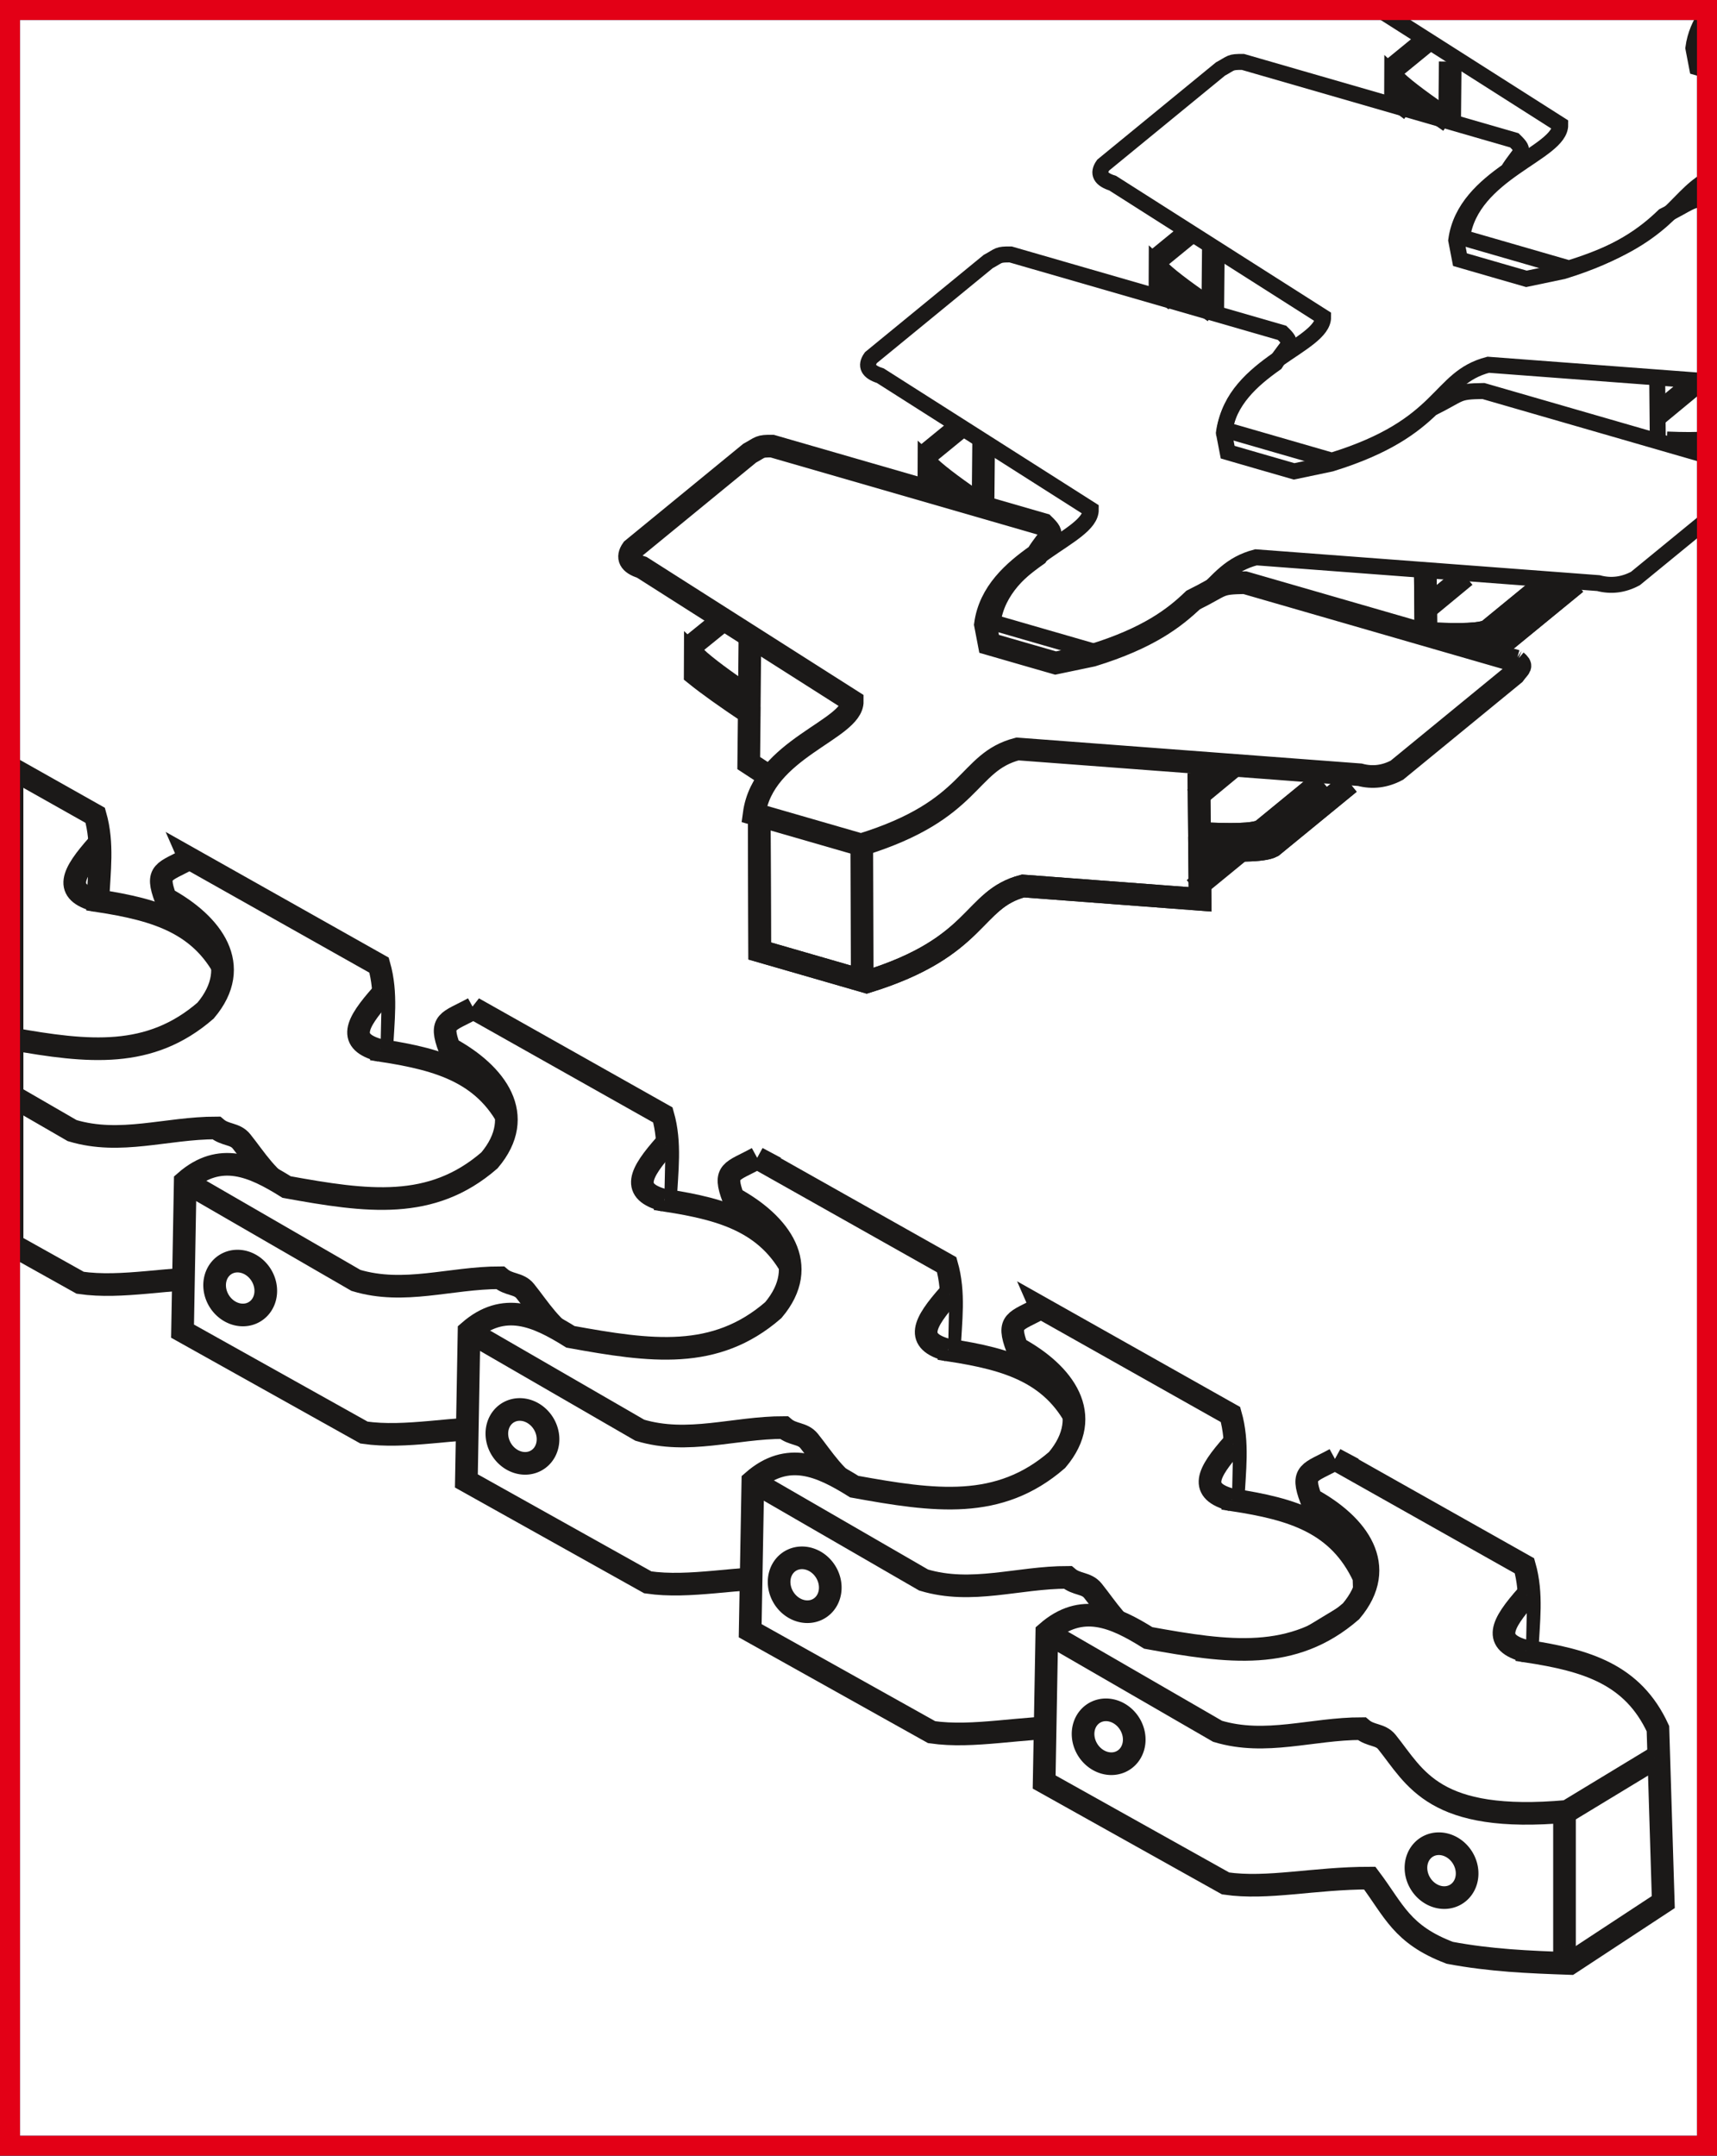 <?xml version="1.0" encoding="UTF-8" standalone="no"?>
<svg
   version="1.1"
   width="1.053in"
   height="1.322in"
   viewBox="0 0 75.811 95.178"
   id="svg10966"
   sodipodi:docname="allpict200212tn.cdr"
   xmlns:inkscape="http://www.inkscape.org/namespaces/inkscape"
   xmlns:sodipodi="http://sodipodi.sourceforge.net/DTD/sodipodi-0.dtd"
   xmlns="http://www.w3.org/2000/svg"
   xmlns:svg="http://www.w3.org/2000/svg">
  <rect x="0" y="0" width="75.811" height="95.178" fill="#333333" stroke="none"/>
  <sodipodi:namedview
     id="namedview10966"
     pagecolor="#ffffff"
     bordercolor="#000000"
     borderopacity="0.25"
     inkscape:showpageshadow="2"
     inkscape:pageopacity="0.0"
     inkscape:pagecheckerboard="0"
     inkscape:deskcolor="#d1d1d1"
     inkscape:document-units="in" />
  <defs
     id="defs111" />
  <defs
     id="defs112" />
  <defs
     id="defs113" />
  <defs
     id="defs114" />
  <defs
     id="defs115" />
  <defs
     id="defs116" />
  <path
     d="M 0.442,0.442 H 75.369 V 94.736 H 0.442 Z"
     style="fill:#ffffff;fill-rule:evenodd;stroke:#009ee0;stroke-width:0.885;stroke-linecap:butt;stroke-linejoin:miter;stroke-dasharray:none"
     id="path128" />
  <path
     d="m 60.925,0.442 h 14.444 v 0.172 c -0.304,0.433 -0.525,0.928 -0.602,1.505 l 0.164,0.855 0.438,0.127 v 4.842 c -1.463,0.837 -1.776,2.577 -6.093,3.906 l -2.36,-0.682 -2.36,-0.682 c 0.386,-2.878 4.348,-3.718 4.333,-4.976 z"
     style="fill:none;stroke:#1b1918;stroke-width:0.705;stroke-linecap:butt;stroke-linejoin:miter;stroke-dasharray:none"
     id="path129" />
  <path
     d="m 66.948,29.188 -11.984,-3.462 c -1.22,0.02 -0.921,0.093 -2.29,0.769 -0.814,0.783 -1.974,1.679 -4.444,2.439 l -1.622,0.339 -1.468,-0.423 -1.467,-0.424 -0.164,-0.855 c 0.191,-1.419 1.251,-2.343 2.275,-3.066 0.565,-0.909 0.84,-0.816 0.292,-1.347 l -11.984,-3.462 c -0.584,-0.005 -0.493,0.042 -0.993,0.313 l -5.178,4.243 c -0.257,0.364 -0.117,0.629 0.418,0.796 l 9.292,5.912 c 0.015,1.258 -3.947,2.098 -4.333,4.976 l 2.36,0.682 2.36,0.682 c 5.009,-1.543 4.628,-3.637 6.906,-4.233 l 15.118,1.139 c 0.557,0.149 1.103,0.081 1.636,-0.202 l 5.178,-4.243 c 0.249,-0.343 0.378,-0.327 0.09,-0.574 z"
     style="fill:none;stroke:#1b1918;stroke-width:1;stroke-linecap:butt;stroke-linejoin:miter;stroke-dasharray:none"
     id="path130" />
  <path
     d="m 52.735,35.256 1.74,-1.438"
     style="fill:none;stroke:#1b1918;stroke-width:1;stroke-linecap:butt;stroke-linejoin:miter;stroke-dasharray:none"
     id="path131" />
  <path
     d="m 52.714,39.244 2.705,-2.216"
     style="fill:none;stroke:#1b1918;stroke-width:1;stroke-linecap:butt;stroke-linejoin:miter;stroke-dasharray:none"
     id="path132" />
  <path
     d="m 38.05,37.264 0.019,5.641"
     style="fill:none;stroke:#1b1918;stroke-width:1;stroke-linecap:butt;stroke-linejoin:miter;stroke-dasharray:none"
     id="path133" />
  <path
     d="m 32.147,27.196 -1.581,1.281"
     style="fill:none;stroke:#1b1918;stroke-width:1;stroke-linecap:butt;stroke-linejoin:miter;stroke-dasharray:none"
     id="path134" />
  <path
     d="m 33.979,34.292 -0.92,-0.602 0.023,-2.212 c -1.025,-0.686 -1.793,-1.23 -2.387,-1.709 l 0.003,-0.757 c 0.49,0.459 1.288,1.04 2.388,1.787 l 0.025,-2.644"
     style="fill:none;stroke:#1b1918;stroke-width:1;stroke-linecap:butt;stroke-linejoin:miter;stroke-dasharray:none"
     id="path135" />
  <path
     d="m 62.293,4.852 c -0.249,-0.183 -0.473,-0.355 -0.678,-0.52 l 0.003,-0.757 c 0.49,0.459 1.288,1.04 2.388,1.787"
     style="fill:none;stroke:#1b1918;stroke-width:1;stroke-linecap:butt;stroke-linejoin:miter;stroke-dasharray:none"
     id="path136" />
  <path
     d="m 64.007,5.362 0.025,-2.644"
     style="fill:none;stroke:#1b1918;stroke-width:1;stroke-linecap:butt;stroke-linejoin:miter;stroke-dasharray:none"
     id="path137" />
  <path
     d="m 51.894,13.257 c -0.249,-0.183 -0.473,-0.355 -0.678,-0.52 l 0.003,-0.757 c 0.49,0.459 1.288,1.04 2.388,1.787"
     style="fill:none;stroke:#1b1918;stroke-width:1;stroke-linecap:butt;stroke-linejoin:miter;stroke-dasharray:none"
     id="path138" />
  <path
     d="m 53.548,13.647 0.025,-2.644"
     style="fill:none;stroke:#1b1918;stroke-width:1;stroke-linecap:butt;stroke-linejoin:miter;stroke-dasharray:none"
     id="path139" />
  <path
     d="m 41.691,21.88 c -0.249,-0.183 -0.473,-0.355 -0.678,-0.52 l 0.003,-0.757 c 0.49,0.459 1.288,1.04 2.388,1.787"
     style="fill:none;stroke:#1b1918;stroke-width:1;stroke-linecap:butt;stroke-linejoin:miter;stroke-dasharray:none"
     id="path140" />
  <path
     d="m 43.405,22.21 0.025,-2.644"
     style="fill:none;stroke:#1b1918;stroke-width:1;stroke-linecap:butt;stroke-linejoin:miter;stroke-dasharray:none"
     id="path141" />
  <path
     d="m 69.583,25.741 -3.412,2.795"
     style="fill:none;stroke:#1b1918;stroke-width:1;stroke-linecap:butt;stroke-linejoin:miter;stroke-dasharray:none"
     id="path142" />
  <path
     d="m 69.583,25.741 -3.412,2.795 c -0.103,0.055 -0.258,0.095 -0.458,0.123 -0.046,0.006 -0.094,0.012 -0.145,0.018"
     style="fill:none;stroke:#1b1918;stroke-width:1;stroke-linecap:butt;stroke-linejoin:miter;stroke-dasharray:none"
     id="path143" />
  <path
     d="m 68.371,25.66 -2.663,2.182 c -0.34,0.181 -1.255,0.191 -2.47,0.137 m -0.281,-0.013 -0.025,-2.662"
     style="fill:none;stroke:#1b1918;stroke-width:1;stroke-linecap:butt;stroke-linejoin:miter;stroke-dasharray:none"
     id="path144" />
  <path
     d="m 68.371,25.66 -2.663,2.182 c -0.328,0.174 -1.194,0.19 -2.348,0.142 m -0.403,-0.146 -0.024,-2.535"
     style="fill:none;stroke:#1b1918;stroke-width:1;stroke-linecap:butt;stroke-linejoin:miter;stroke-dasharray:none"
     id="path145" />
  <path
     d="m 62.955,26.872 1.74,-1.438"
     style="fill:none;stroke:#1b1918;stroke-width:1;stroke-linecap:butt;stroke-linejoin:miter;stroke-dasharray:none"
     id="path146" />
  <path
     d="m 73.193,18.292 1.74,-1.438"
     style="fill:none;stroke:#1b1918;stroke-width:1;stroke-linecap:butt;stroke-linejoin:miter;stroke-dasharray:none"
     id="path147" />
  <path
     d="m 42.36,18.88 -1.481,1.211"
     style="fill:none;stroke:#1b1918;stroke-width:1;stroke-linecap:butt;stroke-linejoin:miter;stroke-dasharray:none"
     id="path148" />
  <path
     d="m 52.576,10.234 -1.481,1.211"
     style="fill:none;stroke:#1b1918;stroke-width:1;stroke-linecap:butt;stroke-linejoin:miter;stroke-dasharray:none"
     id="path149" />
  <path
     d="m 62.973,1.828 -1.481,1.211"
     style="fill:none;stroke:#1b1918;stroke-width:1;stroke-linecap:butt;stroke-linejoin:miter;stroke-dasharray:none"
     id="path150" />
  <path
     d="m 75.369,8.772 v 8.059 l -9.657,-0.727 c -2.279,0.597 -1.897,2.69 -6.907,4.234 l -2.36,-0.682 -2.36,-0.682 c 0.387,-2.877 4.348,-3.717 4.334,-4.976 l -9.292,-5.912 c -0.535,-0.167 -0.676,-0.432 -0.419,-0.796 l 5.178,-4.243 c 0.501,-0.271 0.409,-0.318 0.994,-0.313 l 11.984,3.461 c 0.548,0.532 0.273,0.438 -0.291,1.347 -1.025,0.723 -2.085,1.646 -2.276,3.066 l 0.165,0.855 1.468,0.425 1.467,0.423 1.621,-0.339 c 2.471,-0.76 3.63,-1.655 4.444,-2.44 1.203,-0.594 1.118,-0.723 1.908,-0.759 z"
     style="fill:none;stroke:#1b1918;stroke-width:0.705;stroke-linecap:butt;stroke-linejoin:miter;stroke-dasharray:none"
     id="path151" />
  <path
     d="m 75.369,20.116 v 2.838 l -3.16,2.588 c -0.532,0.284 -1.078,0.351 -1.635,0.203 l -15.118,-1.139 c -2.279,0.595 -1.899,2.69 -6.907,4.232 l -2.36,-0.681 -2.36,-0.682 c 0.387,-2.879 4.347,-3.718 4.332,-4.977 l -9.292,-5.911 c -0.535,-0.167 -0.673,-0.433 -0.417,-0.796 l 5.178,-4.243 c 0.501,-0.271 0.409,-0.319 0.992,-0.314 l 11.986,3.462 c 0.547,0.531 0.271,0.438 -0.294,1.346 -1.023,0.723 -2.084,1.647 -2.274,3.066 l 0.165,0.855 1.466,0.425 1.468,0.423 1.622,-0.34 c 2.47,-0.761 3.631,-1.656 4.444,-2.439 1.369,-0.676 1.071,-0.75 2.29,-0.769 z"
     style="fill:none;stroke:#1b1918;stroke-width:0.705;stroke-linecap:butt;stroke-linejoin:miter;stroke-dasharray:none"
     id="path152" />
  <path
     d="m 75.369,19.396 c -0.436,0.043 -1.046,0.038 -1.771,0.009 m -0.403,-0.146 -0.024,-2.535"
     style="fill:none;stroke:#1b1918;stroke-width:0.705;stroke-linecap:butt;stroke-linejoin:miter;stroke-dasharray:none"
     id="path153" />
  <path
     d="m 59.585,34.571 -3.412,2.795 c -0.407,0.217 -1.609,0.207 -3.209,0.111 l 0.023,2.229 -7.816,-0.589 c -2.278,0.596 -1.898,2.69 -6.907,4.233 l -2.36,-0.682 -2.36,-0.682 -0.019,-5.641"
     style="fill:none;stroke:#1b1918;stroke-width:1;stroke-linecap:butt;stroke-linejoin:miter;stroke-dasharray:none"
     id="path154" />
  <path
     d="m 59.585,34.571 -3.412,2.795 c -0.407,0.217 -1.609,0.207 -3.209,0.111 l 0.023,2.229 -7.816,-0.589 c -2.278,0.596 -1.898,2.69 -6.907,4.233 l -2.36,-0.682 -2.36,-0.682 -0.019,-5.641"
     style="fill:none;stroke:#1b1918;stroke-width:1;stroke-linecap:butt;stroke-linejoin:miter;stroke-dasharray:none"
     id="path155" />
  <path
     d="m 58.373,34.49 -2.663,2.182 c -0.365,0.194 -1.397,0.191 -2.75,0.124 l -0.025,-2.662"
     style="fill:none;stroke:#1b1918;stroke-width:1;stroke-linecap:butt;stroke-linejoin:miter;stroke-dasharray:none"
     id="path156" />
  <path
     d="m 58.373,34.49 -2.663,2.182 c -0.365,0.194 -1.397,0.191 -2.75,0.124 l -0.025,-2.662"
     style="fill:none;stroke:#1b1918;stroke-width:1;stroke-linecap:butt;stroke-linejoin:miter;stroke-dasharray:none"
     id="path157" />
  <path
     d="m 0.531,33.928 c 1.224,0.69 2.45,1.38 3.674,2.07 0.358,1.253 0.17,2.472 0.118,3.771 2.616,0.402 4.661,1.006 5.774,3.417 l 0.236,7.659 -4.124,2.71 c -1.832,-0.063 -3.505,-0.134 -5.302,-0.471 -0.132,-0.05 -0.257,-0.101 -0.375,-0.153 z"
     style="fill:none;stroke:#1b1918;stroke-width:1;stroke-linecap:butt;stroke-linejoin:miter;stroke-dasharray:none"
     id="path158" />
  <path
     d="m 0.531,46.187 c 1.096,0.581 2.749,0.907 5.559,0.652 l 3.888,-2.357"
     style="fill:none;stroke:#1b1918;stroke-width:1;stroke-linecap:butt;stroke-linejoin:miter;stroke-dasharray:none"
     id="path159" />
  <path
     d="m 4.323,37.294 c -1.148,1.294 -1.544,2.083 -0.055,2.474"
     style="fill:none;stroke:#1b1918;stroke-width:1;stroke-linecap:butt;stroke-linejoin:miter;stroke-dasharray:none"
     id="path160" />
  <path
     d="m 5.972,46.838 v 6.482"
     style="fill:none;stroke:#1b1918;stroke-width:1;stroke-linecap:butt;stroke-linejoin:miter;stroke-dasharray:none"
     id="path161" />
  <path
     d="m 8.371,37.899 c 2.789,1.571 5.577,3.142 8.366,4.713 0.358,1.253 0.17,2.472 0.118,3.771 2.616,0.402 4.661,1.006 5.774,3.417 l 0.236,7.659 -4.124,2.71 c -1.832,-0.063 -3.505,-0.134 -5.302,-0.471 -2.132,-0.809 -2.46,-1.869 -3.535,-3.299 -2.472,0 -4.503,0.506 -6.363,0.236 l -3.008,-1.681 v -9.086 c 3.366,0.599 6.083,0.887 8.546,-1.251 1.671,-1.981 0.302,-3.821 -1.767,-4.949 -0.46,-1.228 -0.077,-1.147 1.06,-1.767 z"
     style="fill:#ffffff;fill-rule:evenodd;stroke:#1b1918;stroke-width:1;stroke-linecap:butt;stroke-linejoin:miter;stroke-dasharray:none"
     id="path162" />
  <path
     d="m 0.531,48.382 c 0.885,0.511 1.77,1.024 2.655,1.535 2.134,0.64 4.155,-0.118 6.363,-0.118 0.394,0.338 0.821,0.229 1.112,0.591 1.261,1.569 2.056,3.598 7.961,3.062 l 3.888,-2.357"
     style="fill:#ffffff;fill-rule:evenodd;stroke:#1b1918;stroke-width:1;stroke-linecap:butt;stroke-linejoin:miter;stroke-dasharray:none"
     id="path163" />
  <path
     d="m 16.854,43.908 c -1.148,1.294 -1.544,2.083 -0.055,2.474"
     style="fill:#ffffff;fill-rule:evenodd;stroke:#1b1918;stroke-width:1;stroke-linecap:butt;stroke-linejoin:miter;stroke-dasharray:none"
     id="path164" />
  <path
     d="m 18.504,53.452 v 6.482"
     style="fill:#ffffff;fill-rule:evenodd;stroke:#1b1918;stroke-width:1;stroke-linecap:butt;stroke-linejoin:miter;stroke-dasharray:none"
     id="path165" />
  <path
     d="m 20.902,44.513 c 2.789,1.571 5.577,3.142 8.366,4.713 0.358,1.253 0.17,2.472 0.118,3.771 2.616,0.402 4.661,1.006 5.774,3.417 l 0.236,7.659 -4.124,2.71 c -1.832,-0.063 -3.505,-0.134 -5.302,-0.471 -2.132,-0.809 -2.46,-1.869 -3.535,-3.299 -2.472,0 -4.503,0.506 -6.363,0.236 l -8.012,-4.478 0.118,-6.598 c 1.541,-1.348 2.989,-0.695 4.478,0.236 3.556,0.646 6.392,1.046 8.955,-1.178 1.671,-1.98 0.302,-3.821 -1.767,-4.949 -0.46,-1.228 -0.077,-1.147 1.06,-1.767 z"
     style="fill:#ffffff;fill-rule:evenodd;stroke:#1b1918;stroke-width:1;stroke-linecap:butt;stroke-linejoin:miter;stroke-dasharray:none"
     id="path166" />
  <path
     d="m 8.176,52.171 c 2.514,1.453 5.027,2.906 7.541,4.36 2.134,0.64 4.155,-0.118 6.363,-0.118 0.394,0.338 0.822,0.229 1.112,0.591 1.261,1.569 2.056,3.598 7.961,3.062 l 3.888,-2.357"
     style="fill:#ffffff;fill-rule:evenodd;stroke:#1b1918;stroke-width:1;stroke-linecap:butt;stroke-linejoin:miter;stroke-dasharray:none"
     id="path167" />
  <path
     d="m 29.386,50.522 c -1.148,1.294 -1.544,2.083 -0.055,2.474"
     style="fill:#ffffff;fill-rule:evenodd;stroke:#1b1918;stroke-width:1;stroke-linecap:butt;stroke-linejoin:miter;stroke-dasharray:none"
     id="path168" />
  <path
     d="m 31.035,60.066 v 6.482"
     style="fill:#ffffff;fill-rule:evenodd;stroke:#1b1918;stroke-width:1;stroke-linecap:butt;stroke-linejoin:miter;stroke-dasharray:none"
     id="path169" />
  <path
     d="m 33.434,51.126 c 2.789,1.571 5.577,3.142 8.366,4.713 0.358,1.253 0.17,2.472 0.118,3.771 2.616,0.402 4.661,1.006 5.774,3.417 l 0.236,7.659 -4.124,2.71 c -1.832,-0.063 -3.505,-0.134 -5.302,-0.471 -2.132,-0.809 -2.46,-1.869 -3.535,-3.299 -2.472,0 -4.503,0.506 -6.363,0.236 l -8.012,-4.478 0.118,-6.598 c 1.541,-1.348 2.989,-0.695 4.478,0.236 3.556,0.646 6.392,1.046 8.955,-1.178 1.671,-1.98 0.302,-3.82 -1.767,-4.949 -0.46,-1.228 -0.077,-1.147 1.06,-1.768 z"
     style="fill:#ffffff;fill-rule:evenodd;stroke:#1b1918;stroke-width:1;stroke-linecap:butt;stroke-linejoin:miter;stroke-dasharray:none"
     id="path170" />
  <path
     d="m 20.708,58.785 c 2.514,1.453 5.027,2.906 7.541,4.36 2.134,0.64 4.155,-0.118 6.363,-0.118 0.394,0.338 0.821,0.229 1.112,0.591 1.261,1.569 2.056,3.598 7.961,3.062 l 3.888,-2.357"
     style="fill:#ffffff;fill-rule:evenodd;stroke:#1b1918;stroke-width:1;stroke-linecap:butt;stroke-linejoin:miter;stroke-dasharray:none"
     id="path171" />
  <path
     d="m 41.917,57.136 c -1.148,1.294 -1.544,2.083 -0.055,2.474"
     style="fill:#ffffff;fill-rule:evenodd;stroke:#1b1918;stroke-width:1;stroke-linecap:butt;stroke-linejoin:miter;stroke-dasharray:none"
     id="path172" />
  <path
     d="m 43.567,66.68 v 6.482"
     style="fill:#ffffff;fill-rule:evenodd;stroke:#1b1918;stroke-width:1;stroke-linecap:butt;stroke-linejoin:miter;stroke-dasharray:none"
     id="path173" />
  <path
     d="m 45.965,57.74 c 2.789,1.571 5.577,3.142 8.366,4.713 0.358,1.253 0.17,2.472 0.118,3.771 2.616,0.402 4.661,1.006 5.774,3.417 l 0.236,7.659 -4.124,2.71 c -1.832,-0.063 -3.505,-0.134 -5.302,-0.471 -2.132,-0.809 -2.46,-1.869 -3.535,-3.299 -2.472,0 -4.503,0.506 -6.363,0.236 l -8.012,-4.478 0.118,-6.598 c 1.541,-1.348 2.989,-0.695 4.478,0.236 3.556,0.646 6.392,1.046 8.955,-1.178 1.671,-1.981 0.302,-3.821 -1.768,-4.949 -0.46,-1.228 -0.077,-1.147 1.06,-1.767 z"
     style="fill:#ffffff;fill-rule:evenodd;stroke:#1b1918;stroke-width:1;stroke-linecap:butt;stroke-linejoin:miter;stroke-dasharray:none"
     id="path174" />
  <path
     d="m 33.239,65.399 c 2.514,1.453 5.027,2.906 7.541,4.36 2.134,0.64 4.155,-0.118 6.363,-0.118 0.394,0.338 0.821,0.229 1.112,0.591 1.261,1.569 2.056,3.598 7.961,3.062 l 3.888,-2.357"
     style="fill:#ffffff;fill-rule:evenodd;stroke:#1b1918;stroke-width:1;stroke-linecap:butt;stroke-linejoin:miter;stroke-dasharray:none"
     id="path175" />
  <path
     d="m 54.449,63.75 c -1.148,1.294 -1.544,2.083 -0.055,2.474"
     style="fill:#ffffff;fill-rule:evenodd;stroke:#1b1918;stroke-width:1;stroke-linecap:butt;stroke-linejoin:miter;stroke-dasharray:none"
     id="path176" />
  <path
     d="m 56.098,73.294 v 6.482"
     style="fill:#ffffff;fill-rule:evenodd;stroke:#1b1918;stroke-width:1;stroke-linecap:butt;stroke-linejoin:miter;stroke-dasharray:none"
     id="path177" />
  <path
     d="m 58.945,64.419 c 2.789,1.571 5.577,3.142 8.366,4.713 0.358,1.253 0.17,2.472 0.118,3.771 2.616,0.402 4.661,1.006 5.774,3.417 l 0.236,7.659 -4.124,2.71 c -1.832,-0.063 -3.505,-0.134 -5.302,-0.471 -2.132,-0.809 -2.46,-1.869 -3.535,-3.299 -2.472,0 -4.503,0.506 -6.363,0.236 l -8.012,-4.478 0.118,-6.598 c 1.541,-1.348 2.989,-0.695 4.478,0.236 3.556,0.646 6.392,1.046 8.955,-1.178 1.671,-1.98 0.302,-3.821 -1.767,-4.949 -0.46,-1.228 -0.077,-1.147 1.06,-1.768 z"
     style="fill:#ffffff;fill-rule:evenodd;stroke:#1b1918;stroke-width:1;stroke-linecap:butt;stroke-linejoin:miter;stroke-dasharray:none"
     id="path178" />
  <path
     d="m 46.219,72.078 c 2.514,1.453 5.027,2.906 7.541,4.36 2.134,0.64 4.155,-0.118 6.363,-0.118 0.394,0.338 0.821,0.229 1.112,0.591 1.261,1.569 2.056,3.598 7.961,3.062 l 3.888,-2.357"
     style="fill:#ffffff;fill-rule:evenodd;stroke:#1b1918;stroke-width:1;stroke-linecap:butt;stroke-linejoin:miter;stroke-dasharray:none"
     id="path179" />
  <path
     d="m 67.429,70.428 c -1.148,1.294 -1.544,2.083 -0.055,2.474"
     style="fill:#ffffff;fill-rule:evenodd;stroke:#1b1918;stroke-width:1;stroke-linecap:butt;stroke-linejoin:miter;stroke-dasharray:none"
     id="path180" />
  <path
     d="m 69.078,79.973 v 6.482"
     style="fill:#ffffff;fill-rule:evenodd;stroke:#1b1918;stroke-width:1;stroke-linecap:butt;stroke-linejoin:miter;stroke-dasharray:none"
     id="path181" />
  <path
     d="m 10.486,55.678 a 1.226,1.09 58.056 0 1 1.243,1.19 1.226,1.09 58.056 1 1 -1.243,-1.19 z"
     style="fill:none;stroke:#1b1918;stroke-width:1;stroke-linecap:butt;stroke-linejoin:miter;stroke-dasharray:none"
     id="path182" />
  <path
     d="m 22.948,62.229 a 1.226,1.09 58.056 0 1 1.243,1.19 1.226,1.09 58.056 1 1 -1.243,-1.19 z"
     style="fill:none;stroke:#1b1918;stroke-width:1;stroke-linecap:butt;stroke-linejoin:miter;stroke-dasharray:none"
     id="path183" />
  <path
     d="m 35.41,68.779 a 1.226,1.09 58.056 0 1 1.243,1.19 1.226,1.09 58.056 1 1 -1.243,-1.19 z"
     style="fill:none;stroke:#1b1918;stroke-width:1;stroke-linecap:butt;stroke-linejoin:miter;stroke-dasharray:none"
     id="path184" />
  <path
     d="m 48.831,75.49 a 1.226,1.09 58.056 0 1 1.243,1.19 1.226,1.09 58.056 1 1 -1.243,-1.19 z"
     style="fill:none;stroke:#1b1918;stroke-width:1;stroke-linecap:butt;stroke-linejoin:miter;stroke-dasharray:none"
     id="path185" />
  <path
     d="m 63.529,81.401 a 1.226,1.09 58.056 0 1 1.243,1.19 1.226,1.09 58.056 1 1 -1.243,-1.19 z"
     style="fill:none;stroke:#1b1918;stroke-width:1;stroke-linecap:butt;stroke-linejoin:miter;stroke-dasharray:none"
     id="path186" />
  <path
     d="M 0.442,0.442 H 75.369 V 94.736 H 0.442 Z"
     style="fill:none;stroke:#e30016;stroke-width:0.885;stroke-linecap:butt;stroke-linejoin:miter;stroke-dasharray:none;stroke-opacity:1"
     id="path187" />
  <defs
     id="defs305" />
  <defs
     id="defs318" />
  <defs
     id="defs343" />
  <defs
     id="defs364" />
  <defs
     id="defs369" />
  <defs
     id="defs374" />
  <defs
     id="defs379" />
  <defs
     id="defs384" />
  <defs
     id="defs389" />
  <defs
     id="defs803" />
  <defs
     id="defs804" />
  <defs
     id="defs824" />
  <defs
     id="defs825" />
  <defs
     id="defs874" />
  <defs
     id="defs1038" />
  <defs
     id="defs1045" />
  <defs
     id="defs1533" />
  <defs
     id="defs1534" />
  <defs
     id="defs1535" />
  <defs
     id="defs1536" />
  <defs
     id="defs1537" />
  <defs
     id="defs1606" />
  <defs
     id="defs1607" />
  <defs
     id="defs1608" />
  <defs
     id="defs1609" />
  <defs
     id="defs1610" />
  <defs
     id="defs1737" />
  <defs
     id="defs1822" />
  <defs
     id="defs1934" />
  <defs
     id="defs1936" />
  <defs
     id="defs2027" />
  <defs
     id="defs2029" />
  <defs
     id="defs2373" />
  <defs
     id="defs2374" />
  <defs
     id="defs2375" />
  <defs
     id="defs2376" />
  <defs
     id="defs2377" />
</svg>
